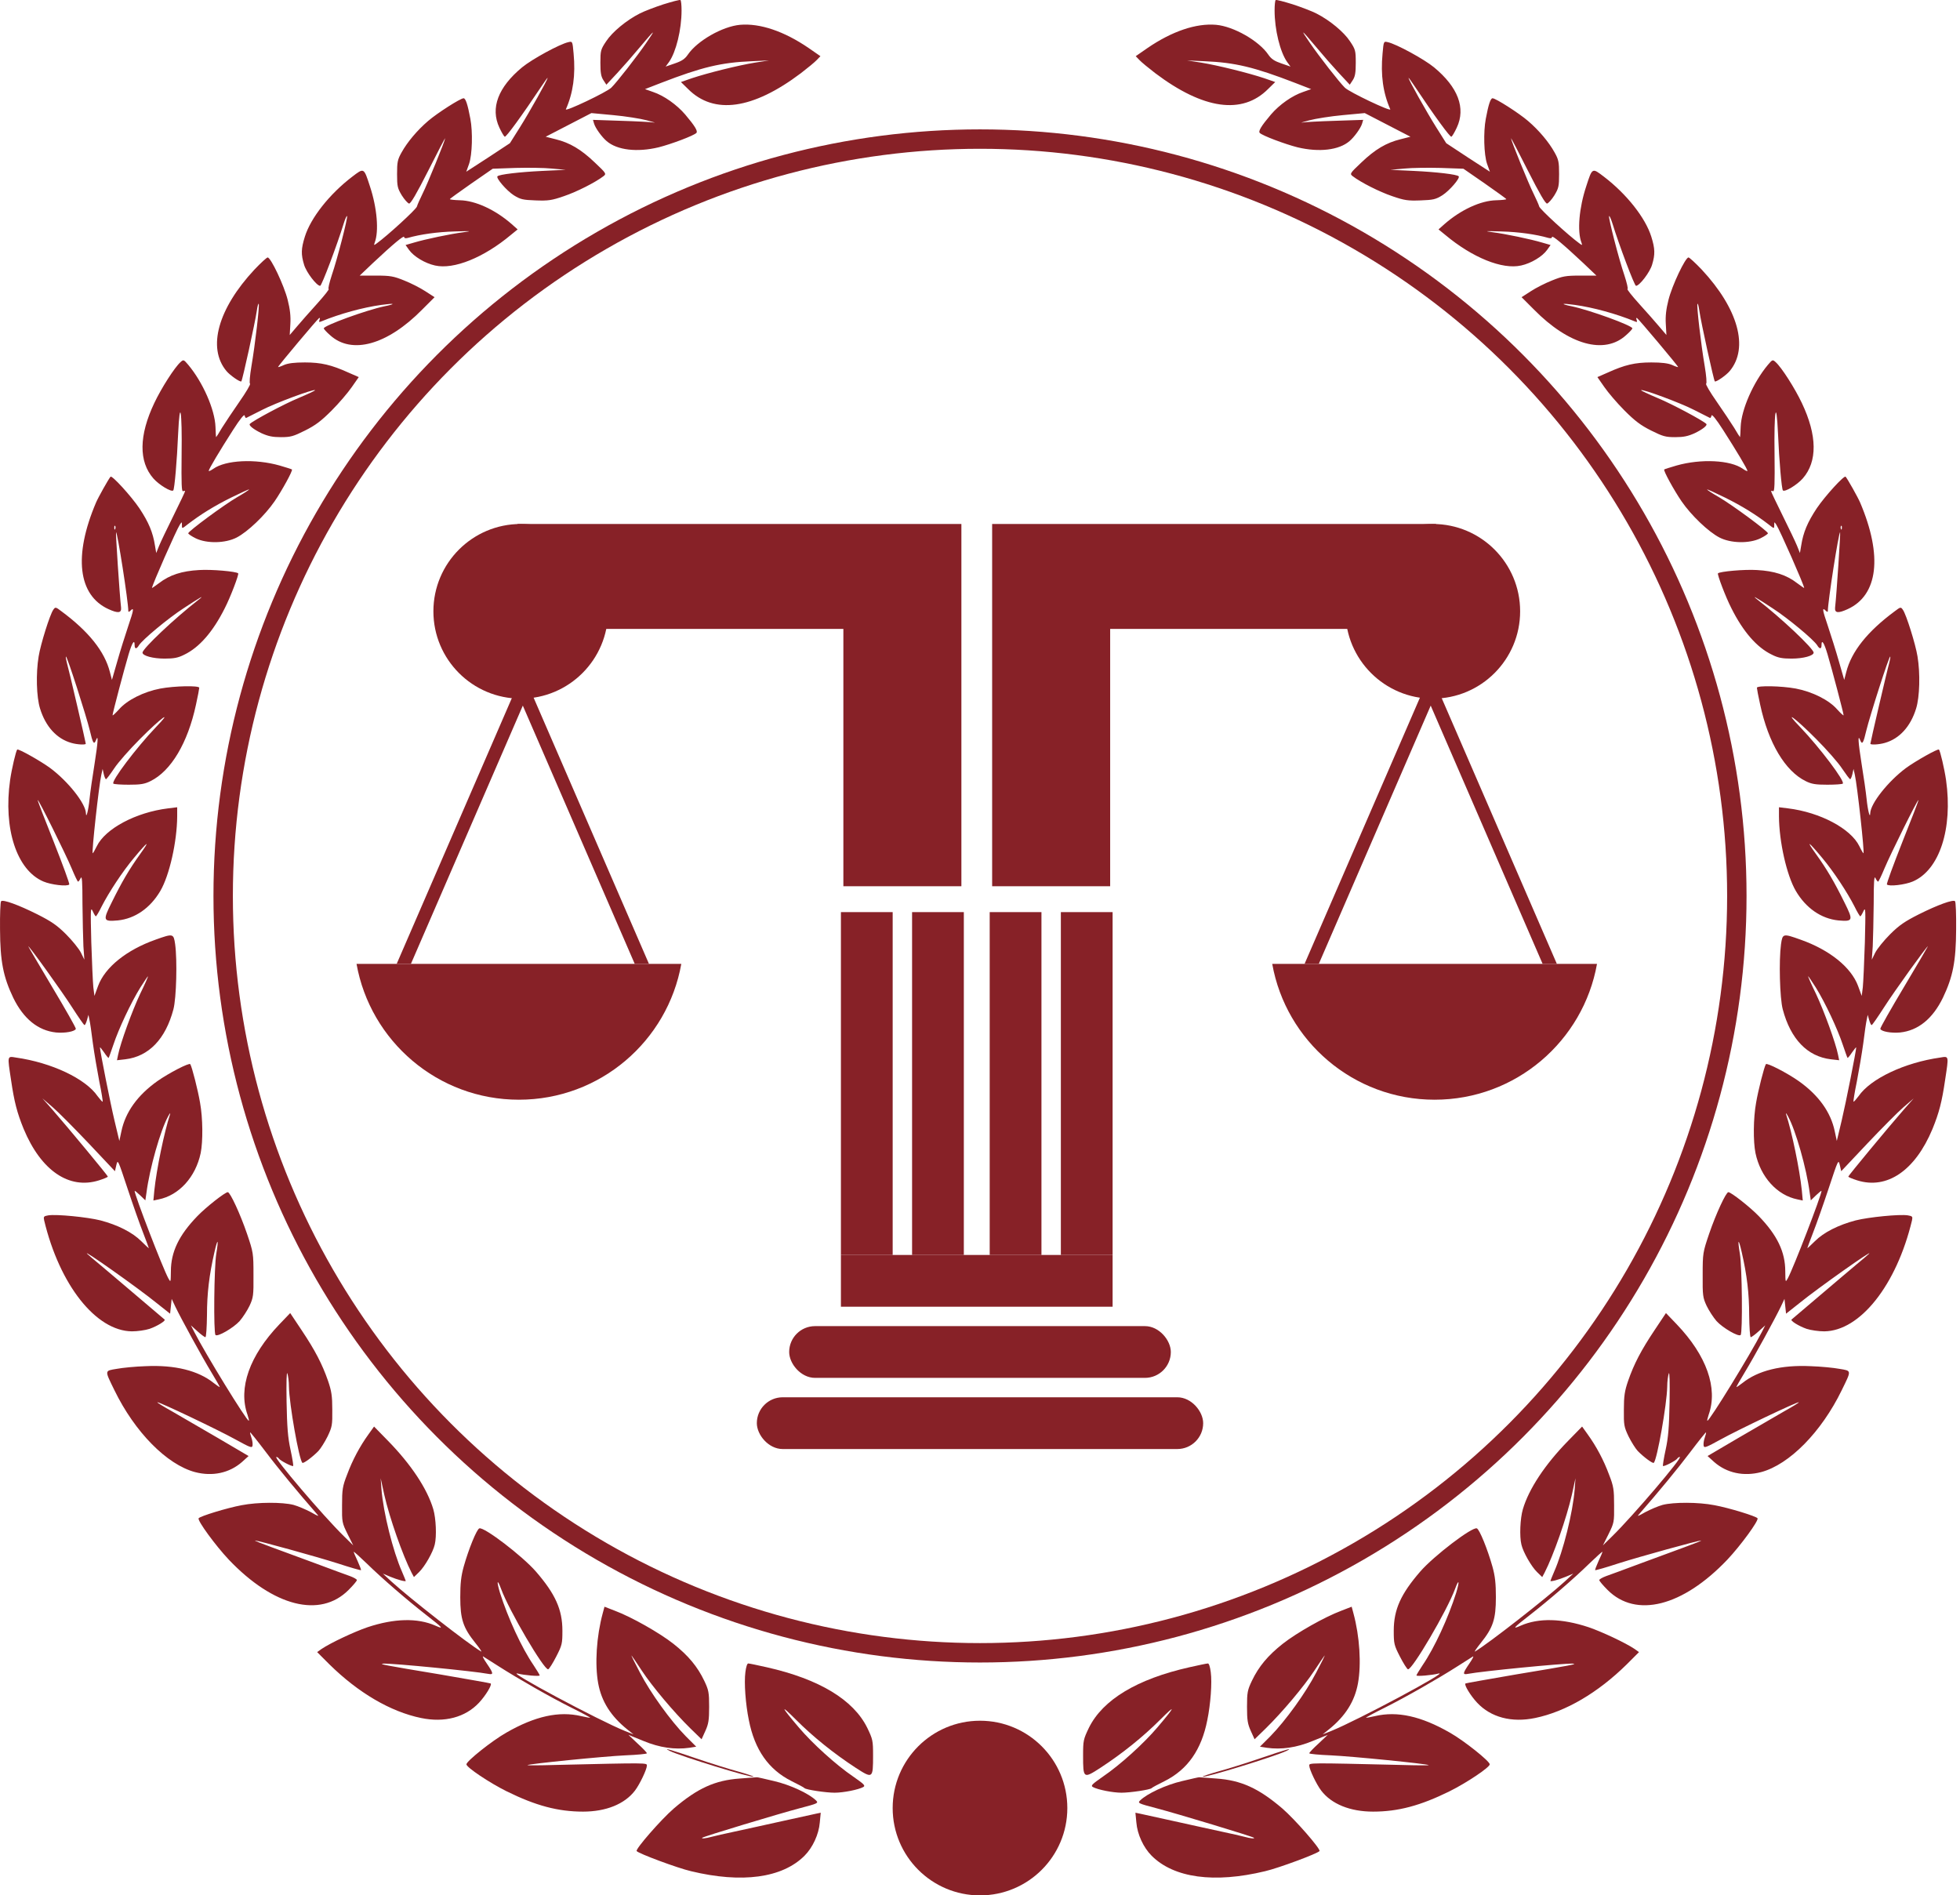 <svg width="303" height="293" viewBox="0 0 303 293" fill="none" xmlns="http://www.w3.org/2000/svg">
<circle cx="151.5" cy="138.5" r="117" stroke="#872127" stroke-width="3"/>
<path d="M80 81V97.221H87H130.378V137H148.623V81H80Z" fill="#872127"/>
<rect x="130" y="141" width="8" height="53" fill="#872127"/>
<rect x="141" y="141" width="8" height="53" fill="#872127"/>
<path d="M63.525 149L80.824 109.079L98.123 149H100.324L80.824 104L61.324 149H63.525Z" fill="#872127"/>
<path fill-rule="evenodd" clip-rule="evenodd" d="M80.22 170C92.768 170 103.199 160.937 105.324 149L55.116 149C57.241 160.937 67.672 170 80.22 170Z" fill="#872127"/>
<circle cx="80.5" cy="94.5" r="13.5" fill="#872127"/>
<path d="M222 81V97.221H215H171.622V137H153.377V81H222Z" fill="#872127"/>
<rect width="8" height="53" transform="matrix(-1 0 0 1 172 141)" fill="#872127"/>
<rect width="8" height="53" transform="matrix(-1 0 0 1 161 141)" fill="#872127"/>
<path d="M238.475 149L221.176 109.079L203.877 149H201.676L221.176 104L240.676 149H238.475Z" fill="#872127"/>
<path fill-rule="evenodd" clip-rule="evenodd" d="M221.78 170C209.232 170 198.801 160.937 196.676 149L246.884 149C244.759 160.937 234.328 170 221.78 170Z" fill="#872127"/>
<circle cx="13.5" cy="13.5" r="13.5" transform="matrix(-1 0 0 1 235 81)" fill="#872127"/>
<rect x="130" y="202" width="8" height="42" transform="rotate(-90 130 202)" fill="#872127"/>
<rect x="122" y="205" width="59" height="8" rx="4" fill="#872127"/>
<rect x="117" y="216" width="69" height="8" rx="4" fill="#872127"/>
<path d="M102.562 0.668C101.222 1.107 99.565 1.741 98.907 2.082C96.836 3.129 94.643 4.957 93.717 6.37C92.864 7.637 92.815 7.832 92.815 9.708C92.815 11.243 92.913 11.828 93.278 12.389L93.741 13.095L95.423 11.292C96.349 10.293 97.884 8.539 98.834 7.394C101.319 4.445 101.49 4.323 99.882 6.663C98.468 8.734 95.35 12.73 94.497 13.558C93.814 14.24 87.309 17.335 87.479 16.896C88.6 14.362 88.99 11.585 88.673 8.271C88.503 6.37 88.503 6.37 87.869 6.516C86.529 6.809 82.24 9.148 80.705 10.415C77.002 13.485 75.784 16.701 77.197 19.723C77.513 20.405 77.879 21.039 78.025 21.136C78.22 21.258 80.657 17.92 83.776 13.241C84.263 12.51 84.653 11.974 84.653 12.047C84.653 12.34 81.851 17.335 80.364 19.698L78.829 22.135L75.467 24.352L72.08 26.545L72.518 25.327C73.006 23.914 73.103 20.405 72.713 18.358C72.299 16.141 71.982 15.191 71.666 15.191C71.178 15.191 67.596 17.481 66.183 18.699C64.502 20.137 62.967 21.965 62.09 23.548C61.456 24.669 61.383 25.059 61.383 26.911C61.383 28.811 61.456 29.104 62.114 30.2C62.528 30.858 63.04 31.419 63.235 31.467C63.479 31.516 64.38 29.981 66.208 26.375C67.645 23.524 68.815 21.282 68.815 21.38C68.815 21.721 66.061 28.495 65.33 29.932C64.941 30.736 64.526 31.638 64.453 31.93C64.331 32.369 59.946 36.389 58.264 37.608C57.801 37.949 57.777 37.949 57.923 37.51C58.605 35.756 58.289 32.125 57.192 28.811C56.242 25.887 56.291 25.912 54.439 27.325C50.93 30.005 48.03 33.685 47.129 36.584C46.544 38.46 46.52 39.313 47.007 40.921C47.348 42.091 48.956 44.186 49.492 44.186C49.736 44.186 52.124 37.827 53.123 34.586C53.367 33.806 53.61 33.27 53.659 33.417C53.757 33.758 52.148 40.044 51.295 42.529C50.906 43.724 50.686 44.674 50.808 44.674C50.954 44.674 50.15 45.697 49.029 46.94C47.909 48.158 46.52 49.766 45.91 50.473L44.79 51.789L44.887 50.083C44.96 48.889 44.838 47.793 44.473 46.355C43.913 44.113 41.866 39.8 41.378 39.8C41.232 39.8 40.306 40.653 39.332 41.677C33.703 47.719 32.022 53.762 34.995 57.344C35.531 58.002 37.139 59.123 37.309 58.952C37.48 58.782 39.453 49.791 39.697 48.061C39.795 47.378 39.916 46.891 39.99 46.964C40.16 47.11 39.429 53.373 38.869 56.613C38.625 58.075 38.528 59.245 38.649 59.318C38.771 59.391 38.04 60.634 37.017 62.096C36.018 63.533 34.8 65.361 34.312 66.14C33.849 66.945 33.435 67.578 33.411 67.578C33.386 67.578 33.338 66.871 33.313 65.994C33.216 63.314 31.364 59.099 29.098 56.394C28.391 55.565 28.367 55.565 27.904 55.98C26.978 56.808 24.931 60.025 23.859 62.291C21.471 67.31 21.422 71.355 23.713 73.962C24.59 74.961 26.491 76.106 26.783 75.814C26.978 75.619 27.368 71.16 27.538 67.042C27.806 61.316 28.172 63.509 28.075 70.283C28.026 74.815 28.075 76.009 28.294 75.936C28.464 75.862 28.611 75.862 28.611 75.936C28.611 76.033 27.806 77.714 26.832 79.688C25.857 81.662 24.834 83.781 24.59 84.391L24.151 85.487L23.957 84.342C23.64 82.295 22.982 80.736 21.544 78.567C20.253 76.666 17.305 73.426 17.085 73.694C16.744 74.108 15.185 76.886 14.844 77.69C11.335 85.926 12.066 92.017 16.769 94.162C18.255 94.844 18.791 94.771 18.718 93.942C18.474 91.798 17.865 82.393 17.938 82.295C18.133 82.1 19.839 93.016 19.839 94.478C19.839 94.624 19.961 94.6 20.131 94.43C20.765 93.796 20.692 94.235 19.839 96.744C19.351 98.206 18.572 100.667 18.133 102.227L17.305 105.102L16.988 103.884C16.184 100.716 13.723 97.621 9.507 94.503C8.606 93.82 8.557 93.796 8.24 94.259C7.729 94.941 6.267 99.62 5.974 101.471C5.536 104.103 5.633 107.758 6.194 109.537C7.046 112.314 8.776 114.215 11.043 114.848C11.969 115.116 13.26 115.165 13.26 114.97C13.26 114.751 10.604 103.323 10.336 102.446C10.214 101.983 10.141 101.544 10.19 101.496C10.36 101.349 13.357 110.73 13.893 112.948C14.332 114.848 14.527 115.189 14.819 114.458C15.233 113.386 15.16 114.629 14.624 118.04C14.283 120.111 13.942 122.548 13.845 123.498C13.674 125.228 13.309 126.666 13.284 125.716C13.236 124.205 10.507 120.769 7.753 118.723C6.291 117.65 2.831 115.701 2.661 115.872C2.466 116.067 1.808 118.869 1.564 120.574C0.492 128.128 2.587 134.512 6.705 136.266C7.899 136.778 10.385 137.07 10.701 136.729C10.799 136.632 9.702 133.683 8.314 130.15C6.9 126.617 5.779 123.718 5.828 123.669C5.95 123.547 10.165 132.051 11.091 134.268C11.554 135.389 11.993 136.291 12.066 136.291C12.139 136.291 12.334 136.047 12.48 135.73C12.675 135.316 12.748 136.266 12.748 139.702C12.773 142.187 12.846 145.136 12.894 146.281L13.041 148.352L12.505 147.255C12.188 146.646 11.164 145.379 10.214 144.429C8.801 143.016 7.924 142.431 5.755 141.334C2.831 139.872 0.468 139.02 0.175 139.312C0.053 139.409 -0.02 141.383 0.005 143.674C0.029 148.596 0.492 150.983 2.051 154.248C3.635 157.489 5.877 159.317 8.679 159.609C10.043 159.731 11.579 159.463 11.725 159.049C11.774 158.927 10.117 156.003 8.046 152.543C5.999 149.107 4.342 146.281 4.366 146.281C4.561 146.281 9.581 153.274 11.14 155.71C12.115 157.221 12.967 158.464 13.065 158.464C13.162 158.464 13.333 158.098 13.455 157.66L13.674 156.88L13.82 157.611C13.918 158.001 14.161 159.658 14.356 161.266C14.576 162.874 15.039 165.554 15.355 167.211C15.697 168.844 15.916 170.257 15.867 170.306C15.818 170.354 15.477 169.965 15.087 169.453C13.236 166.748 7.972 164.263 2.466 163.483C1.101 163.264 1.126 163.118 1.71 166.968C2.198 170.306 2.636 172.011 3.66 174.521C6.34 180.954 10.677 183.926 15.307 182.464C16.062 182.221 16.671 181.977 16.671 181.88C16.671 181.734 10.58 174.375 8.07 171.5L6.559 169.794L8.143 171.159C9.02 171.914 11.53 174.448 13.747 176.787L17.768 181.051L17.987 180.101C18.206 179.175 18.231 179.248 19.717 183.732C20.545 186.241 21.642 189.336 22.129 190.578C22.616 191.845 23.006 192.893 23.006 192.942C23.006 192.991 22.47 192.503 21.837 191.87C20.472 190.505 18.206 189.36 15.526 188.654C13.479 188.142 8.752 187.679 7.485 187.874C6.754 187.996 6.705 188.069 6.827 188.654C9.215 198.644 14.844 205.759 20.399 205.807C21.228 205.807 22.47 205.637 23.128 205.417C24.322 205.003 25.687 204.15 25.443 203.98C25.37 203.907 23.396 202.25 21.057 200.252C18.718 198.254 16.135 196.085 15.331 195.403C14.527 194.745 13.698 194.038 13.504 193.843C12.48 192.844 21.422 199.155 24.2 201.421L26.296 203.078L26.418 201.933L26.539 200.788L27.1 201.982C28.001 203.858 31.242 209.779 32.68 212.142C33.386 213.312 33.971 214.335 33.971 214.409C33.971 214.482 33.557 214.189 33.045 213.799C30.657 211.874 27.027 210.973 22.495 211.192C20.935 211.241 18.937 211.436 18.036 211.606C16.135 211.923 16.159 211.777 17.695 214.92C20.838 221.377 25.784 226.397 30.146 227.566C32.85 228.273 35.458 227.712 37.407 226.007L38.43 225.081L33.703 222.303C31.096 220.792 27.904 218.941 26.613 218.185C25.297 217.454 24.273 216.821 24.322 216.772C24.468 216.626 33.776 221.061 36.408 222.522C38.674 223.765 38.966 223.887 39.039 223.473C39.088 223.205 39.015 222.669 38.869 222.254C38.722 221.84 38.625 221.45 38.674 221.426C38.698 221.377 39.795 222.742 41.086 224.447C43.011 227.006 46.154 230.807 48.932 233.975C49.395 234.486 49.297 234.462 48.055 233.755C47.275 233.341 46.081 232.829 45.374 232.634C43.645 232.196 39.868 232.196 37.358 232.683C35.116 233.097 30.901 234.389 30.706 234.706C30.487 235.047 33.313 238.921 35.384 241.114C42.28 248.351 49.492 250.178 53.878 245.792C54.585 245.086 55.17 244.403 55.17 244.257C55.17 244.135 54.707 243.867 54.122 243.648C53.562 243.453 51.174 242.576 48.834 241.699C46.495 240.846 43.377 239.676 41.89 239.14C40.428 238.604 39.307 238.166 39.429 238.141C39.892 238.141 48.908 240.627 52.197 241.674C54.122 242.308 55.755 242.771 55.803 242.722C55.852 242.673 55.608 242.04 55.291 241.333C54.95 240.627 54.682 239.969 54.682 239.896C54.682 239.798 55.584 240.627 56.705 241.699C59.068 244.013 62.967 247.376 65.939 249.691C68.449 251.64 68.717 251.932 67.304 251.299C64.526 250.081 60.944 250.178 56.827 251.543C54.755 252.249 51.125 253.955 49.712 254.905L49.029 255.392L50.93 257.293C55.389 261.679 60.36 264.603 65.087 265.578C68.717 266.333 71.934 265.48 74.053 263.214C75.077 262.118 76.1 260.436 75.857 260.241C75.808 260.193 72.299 259.583 68.084 258.852C59.434 257.415 58.386 257.22 59.312 257.171C60.823 257.122 73.323 258.341 75.467 258.755C76.344 258.926 76.295 258.682 75.247 257.147C74.76 256.44 74.516 255.953 74.711 256.075C74.882 256.172 75.93 256.854 77.05 257.561C80.096 259.51 85.091 262.361 88.356 263.994C89.94 264.773 91.232 265.48 91.232 265.529C91.232 265.578 90.598 265.456 89.843 265.285C86.407 264.481 82.728 265.285 78.269 267.844C76.076 269.086 72.104 272.254 72.104 272.741C72.104 273.204 75.662 275.592 78.318 276.908C82.801 279.125 86.261 280.051 90.135 280.051C93.693 280.051 96.568 278.881 98.152 276.81C98.883 275.86 100.003 273.521 100.003 272.936C100.003 272.498 100.198 272.498 85.774 272.839C83.386 272.912 81.485 272.912 81.534 272.863C81.729 272.668 93.4 271.498 96.665 271.352C98.493 271.279 100.003 271.133 100.003 271.036C100.003 270.914 99.37 270.256 98.566 269.525L97.153 268.185L99.492 269.135C101.953 270.158 104.316 270.499 106.558 270.183L107.63 270.012L106.022 268.404C103.658 265.992 100.564 261.703 98.931 258.56C98.127 257.049 97.543 255.855 97.64 255.929C97.713 256.002 98.42 257.049 99.224 258.268C100.832 260.704 104.146 264.652 106.753 267.21L108.459 268.867L109.043 267.576C109.531 266.503 109.628 265.894 109.628 263.848C109.628 261.63 109.555 261.265 108.873 259.827C107.825 257.634 106.412 255.929 104.097 254.101C101.928 252.395 97.616 249.959 95.082 249.009L93.449 248.375L93.181 249.374C92.206 252.956 91.938 257.269 92.474 260.217C92.986 263.019 94.424 265.285 96.958 267.332L97.932 268.112L96.592 267.576C92.547 265.943 78.098 258.219 80.023 258.706C81.047 258.974 83.434 259.169 83.434 258.999C83.434 258.901 82.996 258.195 82.484 257.415C80.632 254.71 78.513 250.081 77.294 246.231C76.734 244.379 76.856 243.965 77.465 245.622C78.683 248.96 84.141 258.243 84.75 258.048C84.896 258 85.457 257.122 85.993 256.075C86.894 254.32 86.943 254.077 86.943 252.079C86.943 248.814 85.847 246.401 82.85 242.941C80.73 240.505 74.809 235.997 74.102 236.265C73.688 236.411 72.445 239.481 71.69 242.162C71.276 243.648 71.154 244.769 71.154 246.913C71.154 250.3 71.593 251.616 73.469 253.955C74.151 254.808 74.565 255.417 74.37 255.295C72.25 254.028 63.454 247.157 60.53 244.501L59.19 243.258L60.287 243.721C61.456 244.208 62.723 244.55 62.723 244.379C62.723 244.33 62.455 243.697 62.138 242.941C60.749 239.798 59.263 233.853 58.971 230.222L58.849 228.517L59.409 231.075C60.214 234.632 62.26 240.456 63.625 243.112L63.99 243.794L64.794 243.014C65.671 242.162 66.939 239.944 67.207 238.775C67.523 237.508 67.401 234.73 66.987 233.317C66.061 230.173 63.576 226.397 59.946 222.693L57.826 220.524L56.973 221.718C55.633 223.57 54.487 225.714 53.659 227.956C52.952 229.759 52.879 230.271 52.879 232.683C52.855 235.29 52.879 235.412 53.732 237.142L54.609 238.897L53.172 237.483C49.955 234.34 42.207 225.227 42.719 225.227C42.865 225.227 43.035 225.349 43.108 225.471C43.303 225.788 45.18 226.762 45.326 226.616C45.374 226.567 45.204 225.446 44.911 224.106C44.497 222.206 44.376 220.622 44.302 216.699C44.254 213.678 44.302 211.948 44.424 212.313C44.546 212.654 44.668 213.58 44.668 214.384C44.717 217.064 46.227 225.617 46.739 226.129C46.885 226.299 48.323 225.227 49.224 224.301C49.566 223.936 50.199 222.937 50.638 222.06C51.344 220.573 51.393 220.305 51.369 217.917C51.369 215.797 51.247 215.018 50.711 213.458C49.809 210.851 48.688 208.707 46.617 205.612L44.863 202.981L43.181 204.735C38.576 209.56 36.798 214.579 38.26 218.697C38.43 219.209 38.528 219.623 38.455 219.623C38.113 219.623 31.802 209.365 30.048 205.929L29.512 204.881L30.535 205.807C31.072 206.295 31.632 206.709 31.754 206.709C31.876 206.709 31.973 205.174 31.997 203.298C31.997 199.959 32.339 197.109 33.143 193.6C33.654 191.334 33.825 191.48 33.435 193.819C33.094 195.817 32.996 206.051 33.313 206.368C33.63 206.709 36.091 205.271 37.041 204.223C37.529 203.663 38.211 202.615 38.576 201.86C39.161 200.593 39.21 200.276 39.185 197.084C39.185 193.746 39.161 193.6 38.187 190.725C37.139 187.654 35.579 184.292 35.214 184.292C34.8 184.292 31.876 186.582 30.511 187.996C27.66 190.944 26.418 193.527 26.418 196.524C26.393 198.254 26.393 198.278 26.028 197.62C25.151 196.012 20.813 184.755 20.813 184.097C20.813 184.024 21.179 184.316 21.642 184.755L22.47 185.559L22.641 184.389C23.128 180.613 24.809 174.716 25.979 172.596C26.223 172.133 26.369 171.963 26.296 172.231C25.394 174.984 24.2 180.734 23.859 184.024L23.713 185.583L24.517 185.413C27.685 184.779 30.243 181.953 31.023 178.249C31.388 176.446 31.364 172.864 30.925 170.452C30.609 168.576 29.683 164.921 29.415 164.507C29.268 164.239 26.076 165.895 24.346 167.114C21.252 169.307 19.376 171.938 18.767 174.887L18.45 176.373L17.695 173.205C17.061 170.549 15.453 162.435 15.453 161.924C15.453 161.826 15.745 162.192 16.086 162.679C16.427 163.191 16.744 163.581 16.793 163.532C16.842 163.483 17.159 162.582 17.524 161.51C18.328 159.073 20.253 154.979 21.691 152.665C22.3 151.714 22.836 150.91 22.884 150.91C22.933 150.91 22.397 152.153 21.666 153.639C20.448 156.222 18.62 161.217 18.255 163.069L18.084 163.897L19.376 163.751C23.006 163.313 25.589 160.632 26.808 156.027C27.27 154.273 27.417 148.474 27.076 145.964C26.832 144.307 26.783 144.283 24.054 145.257C19.571 146.841 16.233 149.521 15.16 152.421L14.6 153.956L14.429 152.616C14.356 151.885 14.21 148.742 14.113 145.672C13.991 140.579 13.991 140.14 14.332 140.847C14.527 141.286 14.746 141.651 14.819 141.651C14.892 141.651 15.307 140.969 15.721 140.116C16.842 137.923 18.937 134.731 20.716 132.611C22.884 130.004 23.299 129.76 21.666 132.027C19.985 134.366 18.815 136.364 17.256 139.531C15.867 142.309 15.94 142.48 18.206 142.285C20.862 142.017 23.226 140.384 24.785 137.728C26.198 135.316 27.368 130.102 27.392 126.203V124.79L26.003 124.96C21.008 125.569 16.281 128.104 14.966 130.808C14.673 131.417 14.381 131.905 14.332 131.905C14.137 131.905 15.282 121.427 15.672 119.722L15.867 118.869L16.038 119.648C16.135 120.087 16.306 120.453 16.379 120.453C16.476 120.453 17.037 119.697 17.646 118.796C18.231 117.894 20.034 115.847 21.666 114.215C24.858 110.999 26.905 109.512 24.078 112.436C21.081 115.579 17.159 120.769 17.524 121.135C17.621 121.232 18.694 121.305 19.912 121.305C21.739 121.305 22.348 121.208 23.274 120.745C26.442 119.186 29.025 114.848 30.292 108.952C30.584 107.636 30.803 106.466 30.803 106.32C30.803 105.955 27.002 106.028 24.785 106.442C22.227 106.929 19.644 108.221 18.401 109.658C17.841 110.268 17.402 110.682 17.402 110.56C17.402 110.243 19.205 103.421 19.887 101.13C20.424 99.327 20.813 98.742 20.813 99.741C20.813 100.35 21.106 100.375 21.471 99.766C22.007 98.888 26.028 95.55 28.367 94.04C30.95 92.334 31.778 91.871 30.682 92.724C27.002 95.575 22.032 100.277 22.032 100.887C22.032 101.374 23.64 101.812 25.443 101.812C26.881 101.812 27.538 101.691 28.489 101.203C30.828 100.082 32.948 97.621 34.751 94.015C35.628 92.31 36.968 88.777 36.822 88.63C36.53 88.338 32.728 87.997 30.803 88.119C28.123 88.265 26.223 88.874 24.59 90.141C23.981 90.604 23.494 90.921 23.494 90.896C23.494 90.482 27.27 81.905 27.806 81.101C28.123 80.638 28.123 80.638 28.123 81.199C28.123 81.759 28.123 81.759 29.049 81.028C30.95 79.566 33.094 78.226 35.701 76.935C37.188 76.204 38.455 75.619 38.503 75.668C38.528 75.716 37.724 76.252 36.7 76.837C34.605 78.055 29.098 82.125 29.098 82.441C29.098 82.539 29.61 82.904 30.267 83.221C31.973 84.049 34.824 84.001 36.578 83.099C38.284 82.222 40.94 79.688 42.45 77.495C43.62 75.789 45.301 72.719 45.131 72.573C45.082 72.524 44.229 72.256 43.23 71.964C39.453 70.892 34.873 71.111 32.972 72.476C32.582 72.744 32.266 72.89 32.266 72.792C32.266 72.524 33.971 69.674 36.018 66.481C37.139 64.727 37.772 63.972 37.821 64.24C37.87 64.484 37.992 64.654 38.065 64.605C38.162 64.557 39.259 63.996 40.526 63.363C42.597 62.291 48.518 60.097 48.713 60.317C48.761 60.366 47.592 60.926 46.081 61.559C43.913 62.461 39.161 64.995 38.625 65.531C38.406 65.751 39.21 66.384 40.428 66.969C41.452 67.432 42.134 67.578 43.425 67.578C44.936 67.578 45.35 67.456 47.153 66.555C48.761 65.751 49.639 65.093 51.271 63.46C52.416 62.315 53.805 60.682 54.39 59.83L55.462 58.294L53.903 57.612C51.222 56.394 49.639 56.028 47.129 56.028C45.521 56.028 44.546 56.15 43.913 56.418C43.401 56.662 42.987 56.784 42.987 56.735C42.987 56.565 49.054 49.352 49.322 49.181C49.468 49.084 49.492 49.206 49.395 49.45C49.273 49.791 49.322 49.839 49.712 49.669C52.489 48.524 56.096 47.525 58.946 47.135C61.042 46.842 61.31 46.964 59.409 47.354C56.632 47.939 50.053 50.327 50.053 50.765C50.053 50.863 50.491 51.35 51.027 51.813C54.366 54.859 59.872 53.324 65.257 47.866L67.182 45.941L65.745 45.015C64.965 44.503 63.479 43.748 62.48 43.358C60.847 42.7 60.36 42.603 58.118 42.603H55.608L57.631 40.678C60.798 37.705 62.48 36.316 62.48 36.633C62.48 36.828 62.675 36.877 63.04 36.779C64.989 36.219 67.645 35.853 70.277 35.78C72.835 35.707 73.055 35.707 71.641 35.902C69.716 36.146 65.745 36.974 63.966 37.51L62.699 37.876L63.235 38.631C63.966 39.654 65.696 40.702 67.255 41.043C70.155 41.701 74.784 39.825 78.975 36.316L80.023 35.463L79.122 34.659C76.563 32.418 73.493 31.004 71.081 30.956C70.228 30.931 69.546 30.858 69.546 30.785C69.546 30.712 71.056 29.64 72.859 28.373L76.173 26.082L79.682 25.96C81.607 25.912 84.141 25.936 85.311 26.058L87.455 26.253L83.8 26.424C80.291 26.594 77.172 26.96 76.904 27.252C76.636 27.52 78.318 29.469 79.414 30.176C80.462 30.834 80.852 30.907 82.801 30.98C84.75 31.053 85.286 30.98 87.187 30.322C89.136 29.664 92.036 28.202 93.303 27.228C93.766 26.862 93.717 26.789 91.938 25.108C89.818 23.085 88.088 22.062 85.895 21.526L84.36 21.136L87.894 19.309L91.427 17.481L94.814 17.798C96.665 17.968 99.004 18.334 100.003 18.602C101.002 18.87 101.514 19.016 101.1 18.943C100.71 18.87 98.42 18.748 96.007 18.675L91.67 18.529L91.841 19.114C92.036 19.796 93.059 21.209 93.79 21.818C95.398 23.207 98.493 23.573 101.831 22.769C103.756 22.281 107.216 20.99 107.654 20.551C107.922 20.283 107.411 19.455 105.924 17.7C104.609 16.165 102.635 14.777 100.954 14.216L99.711 13.777L102.221 12.803C108.532 10.366 111.48 9.66 116.207 9.465L118.887 9.343L116.694 9.684C114.16 10.098 109.433 11.268 106.948 12.096L105.267 12.681L106.363 13.753C110.359 17.773 116.378 16.921 123.809 11.316C124.857 10.512 125.953 9.611 126.27 9.27L126.831 8.685L125.003 7.418C121.226 4.835 117.498 3.568 114.404 3.836C111.699 4.08 107.801 6.297 106.339 8.441C105.876 9.123 105.388 9.44 104.316 9.806L102.903 10.293L103.439 9.562C104.511 8.027 105.364 4.591 105.364 1.619C105.364 0.79 105.291 0.059 105.193 0.011C105.072 -0.063 103.902 0.254 102.562 0.668ZM17.816 81.759C17.743 81.954 17.67 81.881 17.67 81.613C17.646 81.345 17.719 81.199 17.792 81.296C17.865 81.369 17.889 81.588 17.816 81.759Z" fill="#872127"/>
<path d="M115.232 258.487C115.013 260.119 115.257 263.433 115.768 265.919C116.67 270.499 118.814 273.545 122.347 275.324C123.395 275.836 124.297 276.323 124.37 276.42C124.589 276.664 127.683 277.127 129.024 277.127C130.388 277.127 132.703 276.664 133.458 276.25C133.824 276.031 133.58 275.811 131.874 274.617C129.292 272.863 125.588 269.525 123.468 267.015C120.69 263.75 120.544 263.336 123.054 265.846C125.71 268.501 128.926 271.084 132.289 273.277C134.92 274.983 134.969 274.958 134.969 271.377C134.969 269.062 134.92 268.867 134.067 267.088C131.923 262.751 126.636 259.559 118.522 257.732C117.108 257.415 115.841 257.147 115.671 257.147C115.5 257.147 115.33 257.707 115.232 258.487Z" fill="#872127"/>
<path d="M103.537 270.67C105.242 271.498 116.231 274.885 116.475 274.642C116.524 274.593 115.452 274.228 114.063 273.838C112.698 273.472 109.823 272.571 107.679 271.84C103.463 270.402 102.391 270.11 103.537 270.67Z" fill="#872127"/>
<path d="M114.379 274.934C110.554 275.202 107.849 276.42 104.17 279.564C102.196 281.269 98.225 285.826 98.42 286.143C98.639 286.508 104.73 288.774 106.826 289.261C114.696 291.162 120.934 290.309 124.37 286.874C125.637 285.606 126.587 283.56 126.733 281.732L126.879 280.222L126.173 280.368C125.783 280.465 123.444 280.977 120.958 281.513C118.473 282.073 115.184 282.78 113.648 283.121C112.113 283.438 110.457 283.828 109.994 283.95C109.116 284.193 108.385 284.266 108.556 284.096C108.727 283.901 120.52 280.343 123.59 279.539C126.465 278.784 126.563 278.735 126.148 278.321C125.076 277.273 122.177 275.909 119.643 275.324C118.229 274.983 117.035 274.715 117.011 274.739C116.962 274.739 115.793 274.837 114.379 274.934Z" fill="#872127"/>
<path d="M199.844 0.668C201.184 1.107 202.841 1.741 203.499 2.082C205.57 3.129 207.763 4.957 208.689 6.37C209.542 7.637 209.59 7.832 209.59 9.708C209.59 11.243 209.493 11.828 209.127 12.389L208.664 13.095L206.983 11.292C206.057 10.293 204.522 8.539 203.572 7.394C201.087 4.445 200.916 4.323 202.524 6.663C203.937 8.734 207.056 12.73 207.909 13.558C208.591 14.24 215.097 17.335 214.926 16.896C213.806 14.362 213.416 11.585 213.733 8.271C213.903 6.37 213.903 6.37 214.537 6.516C215.877 6.809 220.165 9.148 221.7 10.415C225.404 13.485 226.622 16.701 225.209 19.723C224.892 20.405 224.527 21.039 224.381 21.136C224.186 21.258 221.749 17.92 218.63 13.241C218.143 12.51 217.753 11.974 217.753 12.047C217.753 12.34 220.555 17.335 222.041 19.698L223.576 22.135L226.939 24.352L230.326 26.545L229.887 25.327C229.4 23.914 229.303 20.405 229.692 18.358C230.107 16.141 230.423 15.191 230.74 15.191C231.227 15.191 234.809 17.481 236.223 18.699C237.904 20.137 239.439 21.965 240.316 23.548C240.95 24.669 241.023 25.059 241.023 26.911C241.023 28.811 240.95 29.104 240.292 30.2C239.877 30.858 239.366 31.419 239.171 31.467C238.927 31.516 238.026 29.981 236.198 26.375C234.761 23.524 233.591 21.282 233.591 21.38C233.591 21.721 236.344 28.495 237.075 29.932C237.465 30.736 237.879 31.638 237.953 31.93C238.074 32.369 242.46 36.389 244.142 37.608C244.604 37.949 244.629 37.949 244.483 37.51C243.8 35.756 244.117 32.125 245.214 28.811C246.164 25.887 246.115 25.912 247.967 27.325C251.476 30.005 254.375 33.685 255.277 36.584C255.862 38.46 255.886 39.313 255.399 40.921C255.058 42.091 253.449 44.186 252.913 44.186C252.67 44.186 250.282 37.827 249.283 34.586C249.039 33.806 248.795 33.27 248.747 33.417C248.649 33.758 250.257 40.044 251.11 42.529C251.5 43.724 251.719 44.674 251.598 44.674C251.451 44.674 252.255 45.697 253.376 46.94C254.497 48.158 255.886 49.766 256.495 50.473L257.616 51.789L257.519 50.083C257.445 48.889 257.567 47.793 257.933 46.355C258.493 44.113 260.54 39.8 261.027 39.8C261.173 39.8 262.099 40.653 263.074 41.677C268.703 47.719 270.384 53.762 267.411 57.344C266.875 58.002 265.267 59.123 265.096 58.952C264.926 58.782 262.952 49.791 262.709 48.061C262.611 47.378 262.489 46.891 262.416 46.964C262.246 47.11 262.977 53.373 263.537 56.613C263.781 58.075 263.878 59.245 263.756 59.318C263.634 59.391 264.365 60.634 265.389 62.096C266.388 63.533 267.606 65.361 268.093 66.14C268.556 66.945 268.971 67.578 268.995 67.578C269.019 67.578 269.068 66.871 269.092 65.994C269.19 63.314 271.042 59.099 273.308 56.394C274.014 55.565 274.039 55.565 274.502 55.98C275.428 56.808 277.474 60.025 278.547 62.291C280.934 67.31 280.983 71.355 278.693 73.962C277.816 74.961 275.915 76.106 275.623 75.814C275.428 75.619 275.038 71.16 274.867 67.042C274.599 61.316 274.234 63.509 274.331 70.283C274.38 74.815 274.331 76.009 274.112 75.936C273.941 75.862 273.795 75.862 273.795 75.936C273.795 76.033 274.599 77.714 275.574 79.688C276.549 81.662 277.572 83.781 277.816 84.391L278.254 85.487L278.449 84.342C278.766 82.295 279.424 80.736 280.861 78.567C282.153 76.666 285.101 73.426 285.32 73.694C285.661 74.108 287.221 76.886 287.562 77.69C291.071 85.926 290.34 92.017 285.637 94.162C284.151 94.844 283.615 94.771 283.688 93.942C283.931 91.798 284.541 82.393 284.468 82.295C284.273 82.1 282.567 93.016 282.567 94.478C282.567 94.624 282.445 94.6 282.275 94.43C281.641 93.796 281.714 94.235 282.567 96.744C283.054 98.206 283.834 100.667 284.273 102.227L285.101 105.102L285.418 103.884C286.222 100.716 288.683 97.621 292.898 94.503C293.8 93.82 293.849 93.796 294.165 94.259C294.677 94.941 296.139 99.62 296.431 101.471C296.87 104.103 296.772 107.758 296.212 109.537C295.359 112.314 293.629 114.215 291.363 114.848C290.437 115.116 289.146 115.165 289.146 114.97C289.146 114.751 291.802 103.323 292.07 102.446C292.192 101.983 292.265 101.544 292.216 101.496C292.045 101.349 289.048 110.73 288.512 112.948C288.074 114.848 287.879 115.189 287.586 114.458C287.172 113.386 287.245 114.629 287.781 118.04C288.122 120.111 288.464 122.548 288.561 123.498C288.732 125.228 289.097 126.666 289.121 125.716C289.17 124.205 291.899 120.769 294.653 118.723C296.115 117.65 299.575 115.701 299.745 115.872C299.94 116.067 300.598 118.869 300.842 120.574C301.914 128.128 299.818 134.512 295.7 136.266C294.506 136.778 292.021 137.07 291.704 136.729C291.607 136.632 292.703 133.683 294.092 130.15C295.505 126.617 296.626 123.718 296.578 123.669C296.456 123.547 292.24 132.051 291.314 134.268C290.851 135.389 290.413 136.291 290.34 136.291C290.267 136.291 290.072 136.047 289.926 135.73C289.731 135.316 289.658 136.266 289.658 139.702C289.633 142.187 289.56 145.136 289.511 146.281L289.365 148.352L289.901 147.255C290.218 146.646 291.241 145.379 292.192 144.429C293.605 143.016 294.482 142.431 296.651 141.334C299.575 139.872 301.938 139.02 302.23 139.312C302.352 139.409 302.425 141.383 302.401 143.674C302.377 148.596 301.914 150.983 300.354 154.248C298.77 157.489 296.529 159.317 293.727 159.609C292.362 159.731 290.827 159.463 290.681 159.049C290.632 158.927 292.289 156.003 294.36 152.543C296.407 149.107 298.064 146.281 298.04 146.281C297.845 146.281 292.825 153.274 291.266 155.71C290.291 157.221 289.438 158.464 289.341 158.464C289.243 158.464 289.073 158.098 288.951 157.66L288.732 156.88L288.585 157.611C288.488 158.001 288.244 159.658 288.049 161.266C287.83 162.874 287.367 165.554 287.05 167.211C286.709 168.844 286.49 170.257 286.539 170.306C286.587 170.354 286.929 169.965 287.318 169.453C289.17 166.748 294.433 164.263 299.94 163.483C301.305 163.264 301.28 163.118 300.695 166.968C300.208 170.306 299.77 172.011 298.746 174.521C296.066 180.954 291.729 183.926 287.099 182.464C286.344 182.221 285.735 181.977 285.735 181.88C285.735 181.734 291.826 174.375 294.336 171.5L295.847 169.794L294.263 171.159C293.386 171.914 290.876 174.448 288.659 176.787L284.638 181.051L284.419 180.101C284.2 179.175 284.175 179.248 282.689 183.732C281.86 186.241 280.764 189.336 280.277 190.578C279.789 191.845 279.399 192.893 279.399 192.942C279.399 192.991 279.935 192.503 280.569 191.87C281.933 190.505 284.2 189.36 286.88 188.654C288.927 188.142 293.654 187.679 294.921 187.874C295.652 187.996 295.7 188.069 295.579 188.654C293.191 198.644 287.562 205.759 282.007 205.807C281.178 205.807 279.935 205.637 279.278 205.417C278.084 205.003 276.719 204.15 276.963 203.98C277.036 203.907 279.01 202.25 281.349 200.252C283.688 198.254 286.271 196.085 287.075 195.403C287.879 194.745 288.707 194.038 288.902 193.843C289.926 192.844 280.983 199.155 278.205 201.421L276.11 203.078L275.988 201.933L275.866 200.788L275.306 201.982C274.404 203.858 271.164 209.779 269.726 212.142C269.019 213.312 268.435 214.335 268.435 214.409C268.435 214.482 268.849 214.189 269.361 213.799C271.748 211.874 275.379 210.973 279.911 211.192C281.471 211.241 283.469 211.436 284.37 211.606C286.271 211.923 286.246 211.777 284.711 214.92C281.568 221.377 276.622 226.397 272.26 227.566C269.555 228.273 266.948 227.712 264.999 226.007L263.976 225.081L268.703 222.303C271.31 220.792 274.502 218.941 275.793 218.185C277.109 217.454 278.132 216.821 278.084 216.772C277.937 216.626 268.63 221.061 265.998 222.522C263.732 223.765 263.44 223.887 263.366 223.473C263.318 223.205 263.391 222.669 263.537 222.254C263.683 221.84 263.781 221.45 263.732 221.426C263.708 221.377 262.611 222.742 261.32 224.447C259.395 227.006 256.252 230.807 253.474 233.975C253.011 234.486 253.108 234.462 254.351 233.755C255.131 233.341 256.325 232.829 257.031 232.634C258.761 232.196 262.538 232.196 265.048 232.683C267.289 233.097 271.505 234.389 271.7 234.706C271.919 235.047 269.092 238.921 267.021 241.114C260.126 248.351 252.913 250.178 248.527 245.792C247.821 245.086 247.236 244.403 247.236 244.257C247.236 244.135 247.699 243.867 248.284 243.648C248.844 243.453 251.232 242.576 253.571 241.699C255.91 240.846 259.029 239.676 260.516 239.14C261.978 238.604 263.098 238.166 262.977 238.141C262.514 238.141 253.498 240.627 250.209 241.674C248.284 242.308 246.651 242.771 246.603 242.722C246.554 242.673 246.797 242.04 247.114 241.333C247.455 240.627 247.723 239.969 247.723 239.896C247.723 239.798 246.822 240.627 245.701 241.699C243.337 244.013 239.439 247.376 236.466 249.691C233.956 251.64 233.688 251.932 235.102 251.299C237.879 250.081 241.461 250.178 245.579 251.543C247.65 252.249 251.281 253.955 252.694 254.905L253.376 255.392L251.476 257.293C247.017 261.679 242.046 264.603 237.319 265.578C233.688 266.333 230.472 265.48 228.352 263.214C227.329 262.118 226.305 260.436 226.549 260.241C226.598 260.193 230.107 259.583 234.322 258.852C242.972 257.415 244.02 257.22 243.094 257.171C241.583 257.122 229.083 258.341 226.939 258.755C226.062 258.926 226.111 258.682 227.158 257.147C227.646 256.44 227.889 255.953 227.694 256.075C227.524 256.172 226.476 256.854 225.355 257.561C222.309 259.51 217.314 262.361 214.049 263.994C212.466 264.773 211.174 265.48 211.174 265.529C211.174 265.578 211.808 265.456 212.563 265.285C215.999 264.481 219.678 265.285 224.137 267.844C226.33 269.086 230.302 272.254 230.302 272.741C230.302 273.204 226.744 275.592 224.088 276.908C219.605 279.125 216.145 280.051 212.271 280.051C208.713 280.051 205.838 278.881 204.254 276.81C203.523 275.86 202.402 273.521 202.402 272.936C202.402 272.498 202.207 272.498 216.632 272.839C219.02 272.912 220.921 272.912 220.872 272.863C220.677 272.668 209.006 271.498 205.74 271.352C203.913 271.279 202.402 271.133 202.402 271.036C202.402 270.914 203.036 270.256 203.84 269.525L205.253 268.185L202.914 269.135C200.453 270.158 198.089 270.499 195.848 270.183L194.776 270.012L196.384 268.404C198.747 265.992 201.842 261.703 203.474 258.56C204.278 257.049 204.863 255.855 204.766 255.929C204.693 256.002 203.986 257.049 203.182 258.268C201.574 260.704 198.26 264.652 195.653 267.21L193.947 268.867L193.362 267.576C192.875 266.503 192.778 265.894 192.778 263.848C192.778 261.63 192.851 261.265 193.533 259.827C194.581 257.634 195.994 255.929 198.309 254.101C200.477 252.395 204.79 249.959 207.324 249.009L208.957 248.375L209.225 249.374C210.199 252.956 210.467 257.269 209.931 260.217C209.42 263.019 207.982 265.285 205.448 267.332L204.473 268.112L205.814 267.576C209.858 265.943 224.307 258.219 222.383 258.706C221.359 258.974 218.971 259.169 218.971 258.999C218.971 258.901 219.41 258.195 219.922 257.415C221.773 254.71 223.893 250.081 225.112 246.231C225.672 244.379 225.55 243.965 224.941 245.622C223.723 248.96 218.265 258.243 217.656 258.048C217.509 258 216.949 257.122 216.413 256.075C215.511 254.32 215.463 254.077 215.463 252.079C215.463 248.814 216.559 246.401 219.556 242.941C221.676 240.505 227.597 235.997 228.304 236.265C228.718 236.411 229.96 239.481 230.716 242.162C231.13 243.648 231.252 244.769 231.252 246.913C231.252 250.3 230.813 251.616 228.937 253.955C228.255 254.808 227.841 255.417 228.035 255.295C230.155 254.028 238.952 247.157 241.875 244.501L243.216 243.258L242.119 243.721C240.95 244.208 239.683 244.55 239.683 244.379C239.683 244.33 239.951 243.697 240.267 242.941C241.656 239.798 243.143 233.853 243.435 230.222L243.557 228.517L242.996 231.075C242.192 234.632 240.145 240.456 238.781 243.112L238.415 243.794L237.611 243.014C236.734 242.162 235.467 239.944 235.199 238.775C234.882 237.508 235.004 234.73 235.418 233.317C236.344 230.173 238.83 226.397 242.46 222.693L244.58 220.524L245.433 221.718C246.773 223.57 247.918 225.714 248.747 227.956C249.453 229.759 249.526 230.271 249.526 232.683C249.551 235.29 249.526 235.412 248.674 237.142L247.796 238.897L249.234 237.483C252.45 234.34 260.199 225.227 259.687 225.227C259.541 225.227 259.37 225.349 259.297 225.471C259.102 225.788 257.226 226.762 257.08 226.616C257.031 226.567 257.202 225.446 257.494 224.106C257.908 222.206 258.03 220.622 258.103 216.699C258.152 213.678 258.103 211.948 257.982 212.313C257.86 212.654 257.738 213.58 257.738 214.384C257.689 217.064 256.178 225.617 255.667 226.129C255.521 226.299 254.083 225.227 253.181 224.301C252.84 223.936 252.207 222.937 251.768 222.06C251.062 220.573 251.013 220.305 251.037 217.917C251.037 215.797 251.159 215.018 251.695 213.458C252.597 210.851 253.717 208.707 255.789 205.612L257.543 202.981L259.224 204.735C263.829 209.56 265.608 214.579 264.146 218.697C263.976 219.209 263.878 219.623 263.951 219.623C264.292 219.623 270.603 209.365 272.358 205.929L272.894 204.881L271.87 205.807C271.334 206.295 270.774 206.709 270.652 206.709C270.53 206.709 270.433 205.174 270.408 203.298C270.408 199.959 270.067 197.109 269.263 193.6C268.751 191.334 268.581 191.48 268.971 193.819C269.312 195.817 269.409 206.051 269.092 206.368C268.776 206.709 266.315 205.271 265.364 204.223C264.877 203.663 264.195 202.615 263.829 201.86C263.245 200.593 263.196 200.276 263.22 197.084C263.22 193.746 263.245 193.6 264.219 190.725C265.267 187.654 266.826 184.292 267.192 184.292C267.606 184.292 270.53 186.582 271.895 187.996C274.745 190.944 275.988 193.527 275.988 196.524C276.012 198.254 276.012 198.278 276.378 197.62C277.255 196.012 281.592 184.755 281.592 184.097C281.592 184.024 281.227 184.316 280.764 184.755L279.935 185.559L279.765 184.389C279.278 180.613 277.596 174.716 276.427 172.596C276.183 172.133 276.037 171.963 276.11 172.231C277.012 174.984 278.205 180.734 278.547 184.024L278.693 185.583L277.889 185.413C274.721 184.779 272.163 181.953 271.383 178.249C271.017 176.446 271.042 172.864 271.48 170.452C271.797 168.576 272.723 164.921 272.991 164.507C273.137 164.239 276.329 165.895 278.059 167.114C281.154 169.307 283.03 171.938 283.639 174.887L283.956 176.373L284.711 173.205C285.345 170.549 286.953 162.435 286.953 161.924C286.953 161.826 286.661 162.192 286.319 162.679C285.978 163.191 285.661 163.581 285.613 163.532C285.564 163.483 285.247 162.582 284.882 161.51C284.078 159.073 282.153 154.979 280.715 152.665C280.106 151.714 279.57 150.91 279.521 150.91C279.472 150.91 280.009 152.153 280.74 153.639C281.958 156.222 283.785 161.217 284.151 163.069L284.321 163.897L283.03 163.751C279.399 163.313 276.817 160.632 275.598 156.027C275.135 154.273 274.989 148.474 275.33 145.964C275.574 144.307 275.623 144.283 278.352 145.257C282.835 146.841 286.173 149.521 287.245 152.421L287.806 153.956L287.976 152.616C288.049 151.885 288.196 148.742 288.293 145.672C288.415 140.579 288.415 140.14 288.074 140.847C287.879 141.286 287.66 141.651 287.586 141.651C287.513 141.651 287.099 140.969 286.685 140.116C285.564 137.923 283.469 134.731 281.69 132.611C279.521 130.004 279.107 129.76 280.74 132.027C282.421 134.366 283.59 136.364 285.15 139.531C286.539 142.309 286.466 142.48 284.2 142.285C281.544 142.017 279.18 140.384 277.621 137.728C276.207 135.316 275.038 130.102 275.013 126.203V124.79L276.402 124.96C281.397 125.569 286.124 128.104 287.44 130.808C287.733 131.417 288.025 131.905 288.074 131.905C288.269 131.905 287.123 121.427 286.734 119.722L286.539 118.869L286.368 119.648C286.271 120.087 286.1 120.453 286.027 120.453C285.93 120.453 285.369 119.697 284.76 118.796C284.175 117.894 282.372 115.847 280.74 114.215C277.548 110.999 275.501 109.512 278.327 112.436C281.324 115.579 285.247 120.769 284.882 121.135C284.784 121.232 283.712 121.305 282.494 121.305C280.666 121.305 280.057 121.208 279.131 120.745C275.964 119.186 273.381 114.848 272.114 108.952C271.822 107.636 271.602 106.466 271.602 106.32C271.602 105.955 275.403 106.028 277.621 106.442C280.179 106.929 282.762 108.221 284.005 109.658C284.565 110.268 285.004 110.682 285.004 110.56C285.004 110.243 283.201 103.421 282.518 101.13C281.982 99.327 281.592 98.742 281.592 99.741C281.592 100.35 281.3 100.375 280.934 99.766C280.398 98.888 276.378 95.55 274.039 94.04C271.456 92.334 270.628 91.871 271.724 92.724C275.403 95.575 280.374 100.277 280.374 100.887C280.374 101.374 278.766 101.812 276.963 101.812C275.525 101.812 274.867 101.691 273.917 101.203C271.578 100.082 269.458 97.621 267.655 94.015C266.778 92.31 265.438 88.777 265.584 88.63C265.876 88.338 269.677 87.997 271.602 88.119C274.282 88.265 276.183 88.874 277.816 90.141C278.425 90.604 278.912 90.921 278.912 90.896C278.912 90.482 275.135 81.905 274.599 81.101C274.282 80.638 274.282 80.638 274.282 81.199C274.282 81.759 274.282 81.759 273.357 81.028C271.456 79.566 269.312 78.226 266.705 76.935C265.218 76.204 263.951 75.619 263.903 75.668C263.878 75.716 264.682 76.252 265.706 76.837C267.801 78.055 273.308 82.125 273.308 82.441C273.308 82.539 272.796 82.904 272.138 83.221C270.433 84.049 267.582 84.001 265.827 83.099C264.122 82.222 261.466 79.688 259.955 77.495C258.786 75.789 257.104 72.719 257.275 72.573C257.324 72.524 258.176 72.256 259.175 71.964C262.952 70.892 267.533 71.111 269.434 72.476C269.823 72.744 270.14 72.89 270.14 72.792C270.14 72.524 268.435 69.674 266.388 66.481C265.267 64.727 264.633 63.972 264.585 64.24C264.536 64.484 264.414 64.654 264.341 64.605C264.244 64.557 263.147 63.996 261.88 63.363C259.809 62.291 253.888 60.097 253.693 60.317C253.644 60.366 254.814 60.926 256.325 61.559C258.493 62.461 263.245 64.995 263.781 65.531C264 65.751 263.196 66.384 261.978 66.969C260.954 67.432 260.272 67.578 258.981 67.578C257.47 67.578 257.056 67.456 255.253 66.555C253.644 65.751 252.767 65.093 251.135 63.46C249.989 62.315 248.601 60.682 248.016 59.83L246.944 58.294L248.503 57.612C251.183 56.394 252.767 56.028 255.277 56.028C256.885 56.028 257.86 56.15 258.493 56.418C259.005 56.662 259.419 56.784 259.419 56.735C259.419 56.565 253.352 49.352 253.084 49.181C252.938 49.084 252.913 49.206 253.011 49.45C253.133 49.791 253.084 49.839 252.694 49.669C249.916 48.524 246.31 47.525 243.459 47.135C241.364 46.842 241.096 46.964 242.996 47.354C245.774 47.939 252.353 50.327 252.353 50.765C252.353 50.863 251.914 51.35 251.378 51.813C248.04 54.859 242.533 53.324 237.148 47.866L235.224 45.941L236.661 45.015C237.441 44.503 238.927 43.748 239.926 43.358C241.559 42.7 242.046 42.603 244.288 42.603H246.797L244.775 40.678C241.607 37.705 239.926 36.316 239.926 36.633C239.926 36.828 239.731 36.877 239.366 36.779C237.416 36.219 234.761 35.853 232.129 35.78C229.571 35.707 229.351 35.707 230.765 35.902C232.689 36.146 236.661 36.974 238.44 37.51L239.707 37.876L239.171 38.631C238.44 39.654 236.71 40.702 235.15 41.043C232.251 41.701 227.621 39.825 223.43 36.316L222.383 35.463L223.284 34.659C225.843 32.418 228.913 31.004 231.325 30.956C232.178 30.931 232.86 30.858 232.86 30.785C232.86 30.712 231.349 29.64 229.546 28.373L226.232 26.082L222.724 25.96C220.799 25.912 218.265 25.936 217.095 26.058L214.951 26.253L218.606 26.424C222.115 26.594 225.233 26.96 225.501 27.252C225.769 27.52 224.088 29.469 222.992 30.176C221.944 30.834 221.554 30.907 219.605 30.98C217.656 31.053 217.119 30.98 215.219 30.322C213.27 29.664 210.37 28.202 209.103 27.228C208.64 26.862 208.689 26.789 210.467 25.108C212.587 23.085 214.317 22.062 216.51 21.526L218.045 21.136L214.512 19.309L210.979 17.481L207.592 17.798C205.74 17.968 203.401 18.334 202.402 18.602C201.403 18.87 200.892 19.016 201.306 18.943C201.696 18.87 203.986 18.748 206.398 18.675L210.736 18.529L210.565 19.114C210.37 19.796 209.347 21.209 208.616 21.818C207.007 23.207 203.913 23.573 200.575 22.769C198.65 22.281 195.19 20.99 194.751 20.551C194.483 20.283 194.995 19.455 196.481 17.7C197.797 16.165 199.771 14.777 201.452 14.216L202.695 13.777L200.185 12.803C193.874 10.366 190.926 9.66 186.199 9.465L183.518 9.343L185.711 9.684C188.246 10.098 192.973 11.268 195.458 12.096L197.139 12.681L196.043 13.753C192.047 17.773 186.028 16.921 178.597 11.316C177.549 10.512 176.452 9.611 176.136 9.27L175.575 8.685L177.403 7.418C181.179 4.835 184.907 3.568 188.002 3.836C190.707 4.08 194.605 6.297 196.067 8.441C196.53 9.123 197.017 9.44 198.089 9.806L199.503 10.293L198.967 9.562C197.895 8.027 197.042 4.591 197.042 1.619C197.042 0.79 197.115 0.059 197.212 0.011C197.334 -0.063 198.504 0.254 199.844 0.668ZM284.589 81.759C284.662 81.954 284.736 81.881 284.736 81.613C284.76 81.345 284.687 81.199 284.614 81.296C284.541 81.369 284.516 81.588 284.589 81.759Z" fill="#872127"/>
<path d="M187.173 258.487C187.393 260.119 187.149 263.433 186.637 265.919C185.736 270.499 183.592 273.545 180.059 275.324C179.011 275.836 178.109 276.323 178.036 276.42C177.817 276.664 174.722 277.127 173.382 277.127C172.018 277.127 169.703 276.664 168.948 276.25C168.582 276.031 168.826 275.811 170.531 274.617C173.114 272.863 176.818 269.525 178.938 267.015C181.715 263.75 181.862 263.336 179.352 265.846C176.696 268.501 173.48 271.084 170.117 273.277C167.486 274.983 167.437 274.958 167.437 271.377C167.437 269.062 167.486 268.867 168.338 267.088C170.483 262.751 175.77 259.559 183.884 257.732C185.297 257.415 186.564 257.147 186.735 257.147C186.905 257.147 187.076 257.707 187.173 258.487Z" fill="#872127"/>
<path d="M198.869 270.67C197.164 271.498 186.174 274.885 185.931 274.642C185.882 274.593 186.954 274.228 188.343 273.838C189.708 273.472 192.583 272.571 194.727 271.84C198.942 270.402 200.014 270.11 198.869 270.67Z" fill="#872127"/>
<path d="M188.026 274.934C191.852 275.202 194.556 276.42 198.236 279.564C200.209 281.269 204.181 285.826 203.986 286.143C203.767 286.508 197.675 288.774 195.58 289.261C187.709 291.162 181.472 290.309 178.036 286.874C176.769 285.606 175.819 283.56 175.673 281.732L175.526 280.222L176.233 280.368C176.623 280.465 178.962 280.977 181.447 281.513C183.933 282.073 187.222 282.78 188.757 283.121C190.292 283.438 191.949 283.828 192.412 283.95C193.289 284.193 194.02 284.266 193.85 284.096C193.679 283.901 181.886 280.343 178.816 279.539C175.941 278.784 175.843 278.735 176.257 278.321C177.329 277.273 180.229 275.909 182.763 275.324C184.176 274.983 185.37 274.715 185.395 274.739C185.443 274.739 186.613 274.837 188.026 274.934Z" fill="#872127"/>
<circle cx="151.5" cy="279.5" r="13.5" fill="#872127"/>
</svg>
